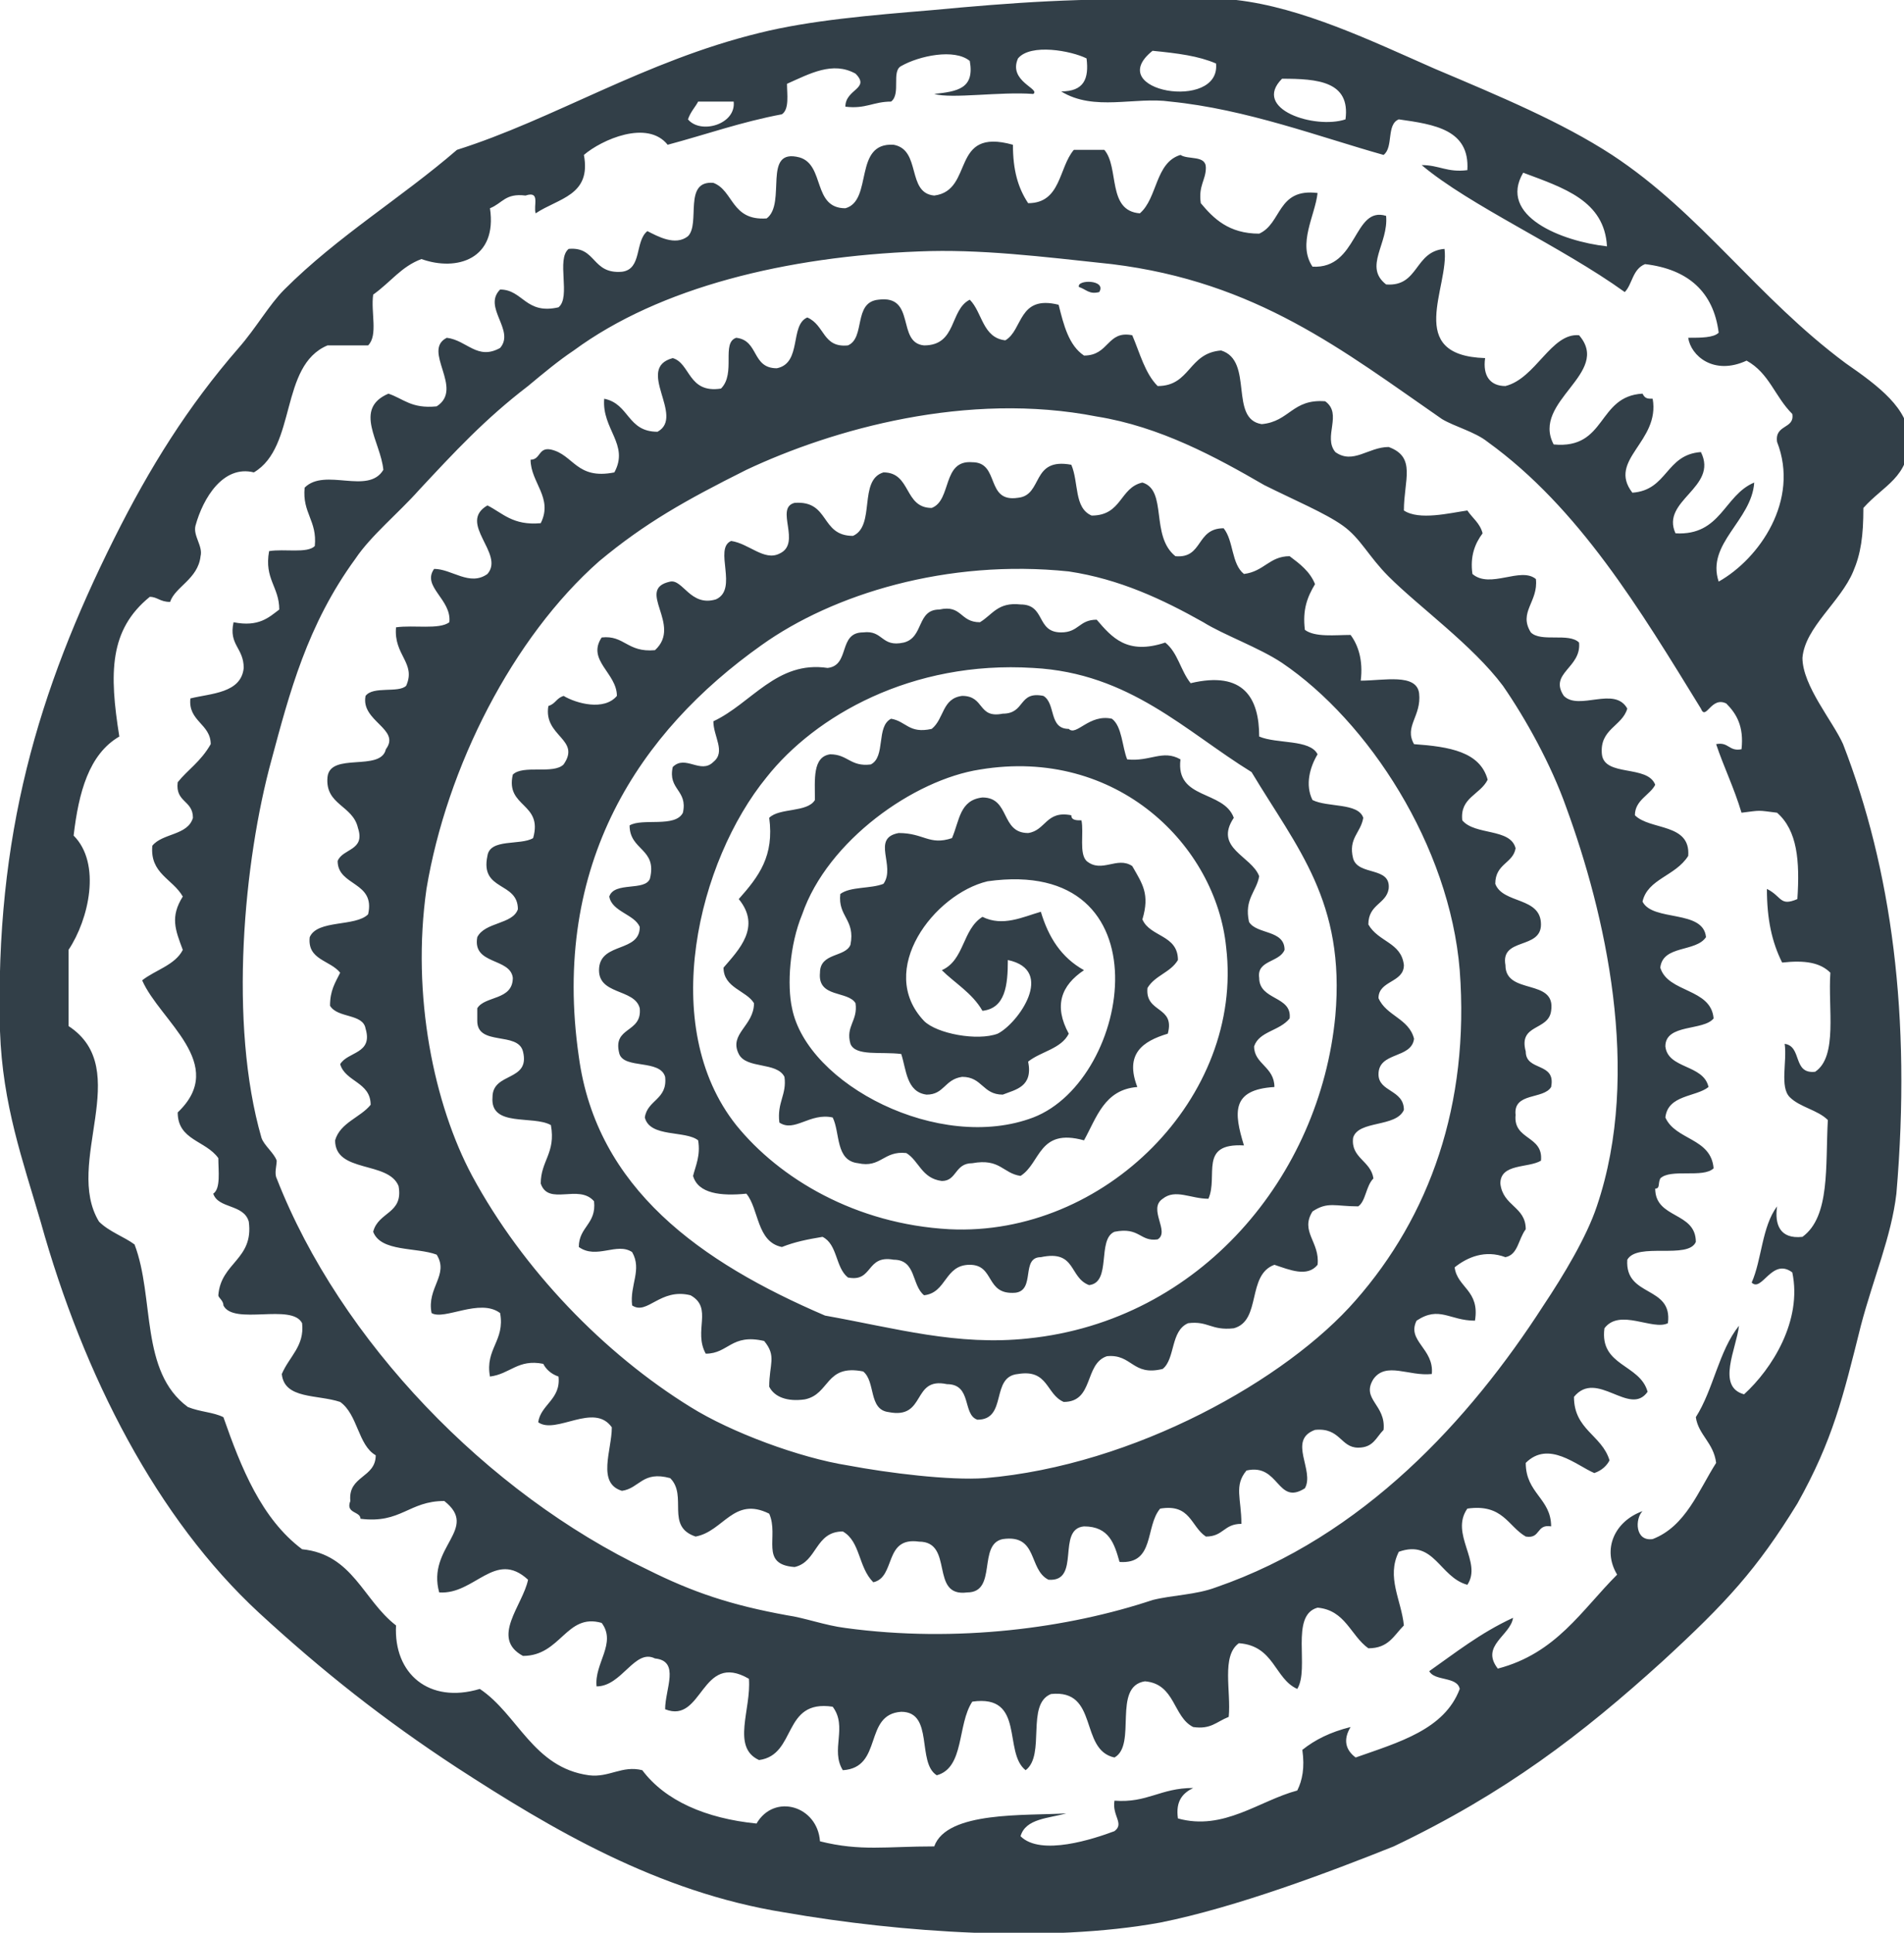 <?xml version="1.0" encoding="utf-8"?>
<!-- Generator: Adobe Illustrator 23.1.1, SVG Export Plug-In . SVG Version: 6.00 Build 0)  -->
<svg version="1.1" id="Layer_1" xmlns="http://www.w3.org/2000/svg" xmlns:xlink="http://www.w3.org/1999/xlink" x="0px" y="0px"
	 viewBox="0 0 75 76.1" enable-background="new 0 0 75 76.1" xml:space="preserve">
<path fill="#323F48" d="M65.5,65.4c2.5-2.3,3.7-3.6,5.3-6.2c1.4-2.5,1.8-4.2,2.5-7c0.5-1.9,1.2-3.5,1.4-5.2c0.6-7-0.2-12.8-2.1-17.7
	c-0.4-0.9-1.6-2.3-1.6-3.4c0.1-1.2,1.5-2.2,2-3.4c0.3-0.7,0.4-1.4,0.4-2.5c0.8-0.9,1.8-1.2,1.8-2.7c0-1.2-1.2-2.1-2.5-3
	c-3.5-2.6-5.7-5.9-9.2-8.2c-2-1.3-4.4-2.3-7-3.4c-2.5-1.1-5.2-2.4-7.8-2.7c-0.8-0.1-1.7,0-2.5,0c-3.6-0.1-6.3,0.1-9.5,0.4
	c-2.4,0.2-4.8,0.4-6.8,0.9c-4.5,1.1-8.1,3.4-11.9,4.6c-2.2,1.9-4.7,3.4-6.8,5.5c-0.6,0.6-1.1,1.5-1.8,2.3c-2,2.3-3.5,4.7-4.9,7.5
	C1.5,27.2-0.2,32.9,0,40.6c0.1,2.9,0.9,5.1,1.6,7.5c1.7,6.1,4.6,11.7,8.6,15.4c2.5,2.3,4.9,4.2,7.8,6.1c3.7,2.4,7.9,4.9,12.9,5.7
	c4.6,0.8,10.4,1.2,14.8,0.4c3-0.6,6.7-2,9.2-3C59.3,70.6,62.3,68.3,65.5,65.4z M63.3,9.7C61.5,9.5,59,8.5,60,6.8
	C61.6,7.4,63.2,7.9,63.3,9.7z M53,4.7c-1.2,0.4-3.7-0.4-2.5-1.6C51.9,3.1,53.2,3.2,53,4.7z M47.9,2.5c0.2,1.9-4.5,1.1-2.5-0.5
	C46.4,2.1,47.2,2.2,47.9,2.5z M27.1,4.7c0.1-0.3,0.3-0.5,0.4-0.7h1.4C29,4.9,27.6,5.3,27.1,4.7z M36.8,72.7c-1.9,0-2.9,0.2-4.5-0.2
	c-0.1-1.4-1.8-1.9-2.5-0.7c-2-0.2-3.6-0.9-4.5-2.1c-0.8-0.2-1.3,0.3-2.1,0.2c-2.2-0.3-2.8-2.4-4.3-3.4c-2,0.6-3.4-0.6-3.3-2.5
	c-1.3-1-1.7-2.8-3.7-3c-1.6-1.2-2.4-3.2-3.1-5.2c-0.4-0.2-0.9-0.2-1.4-0.4C5.5,54,6.1,51.1,5.3,49c-0.4-0.3-1-0.5-1.4-0.9
	c-1.4-2.3,1.4-6-1.2-7.7v-3c0.8-1.2,1.3-3.4,0.2-4.5c0.2-1.7,0.6-3.2,1.8-3.9c-0.4-2.5-0.4-4.2,1.2-5.5c0.3,0,0.4,0.2,0.8,0.2
	c0.2-0.6,1.1-0.9,1.2-1.8c0.1-0.4-0.3-0.8-0.2-1.2c0.3-1.1,1.1-2.4,2.3-2.1c1.7-1,1-4.2,2.9-5h1.6c0.4-0.4,0.1-1.3,0.2-2
	c0.7-0.5,1.1-1.1,1.9-1.4c1.4,0.5,3,0,2.7-2c0.5-0.2,0.6-0.6,1.4-0.5c0.6-0.2,0.3,0.4,0.4,0.7C22,7.8,23.3,7.7,23,6.1
	c0.7-0.6,2.5-1.4,3.3-0.4c1.5-0.4,2.9-0.9,4.5-1.2C31.1,4.3,31,3.7,31,3.3c0.9-0.4,1.8-0.9,2.7-0.4c0.6,0.6-0.4,0.6-0.4,1.3
	C34.1,4.3,34.4,4,35.1,4c0.4-0.3,0-1.2,0.4-1.4c0.7-0.4,2.1-0.7,2.7-0.2c0.2,1.1-0.5,1.2-1.4,1.3c0.7,0.2,2.6-0.1,3.9,0
	c0.3-0.2-1-0.5-0.6-1.4c0.5-0.6,2.1-0.3,2.7,0c0.1,0.8-0.1,1.3-1,1.3c1.3,0.8,2.9,0.2,4.3,0.4c3,0.3,5.9,1.4,8.4,2.1
	c0.4-0.3,0.1-1.2,0.6-1.4c1.4,0.2,2.8,0.4,2.7,2c-0.8,0.1-1.1-0.2-1.8-0.2c1.9,1.6,5.5,3.2,8,5c0.3-0.3,0.3-0.9,0.8-1.1
	c1.7,0.2,2.7,1.1,2.9,2.7c-0.2,0.2-0.7,0.2-1.2,0.2c0.1,0.7,1,1.5,2.3,0.9c0.9,0.5,1.1,1.4,1.8,2.1c0.1,0.6-0.7,0.4-0.6,1.1
	c0.9,2.3-0.7,4.6-2.3,5.5c-0.5-1.5,1.3-2.4,1.4-3.9c-1.2,0.5-1.3,2.1-3.1,2c-0.6-1.3,1.7-1.8,1-3.2c-1.4,0.1-1.3,1.5-2.7,1.6
	c-1-1.3,1.1-2,0.8-3.7c-0.2,0-0.3,0-0.4-0.2c-1.8,0.1-1.4,2.2-3.5,2c-0.9-1.7,2.3-2.8,1-4.3c-1.1-0.1-1.7,1.7-2.9,2
	c-0.6,0-0.9-0.4-0.8-1.1c-3.2-0.1-1.4-2.8-1.6-4.3c-1.2,0.1-1,1.5-2.3,1.4c-0.9-0.7,0.1-1.6,0-2.7c-1.3-0.4-1.1,2.1-2.9,2
	c-0.6-0.9,0.1-2,0.2-2.9c-1.6-0.2-1.4,1.2-2.3,1.6c-1.2,0-1.8-0.6-2.3-1.2c-0.1-0.7,0.2-0.9,0.2-1.4c0-0.5-0.7-0.3-1-0.5
	c-1,0.3-0.9,1.7-1.6,2.3c-1.3-0.1-0.8-1.8-1.4-2.5h-1.2c-0.6,0.7-0.5,2.1-1.8,2.1c-0.4-0.6-0.6-1.3-0.6-2.3c-2.5-0.7-1.5,1.8-3.1,2
	c-1.1-0.1-0.5-1.8-1.6-2c-1.6-0.1-0.8,2.2-1.9,2.5c-1.3,0-0.8-1.7-1.8-2C30,5.8,31,8,30.2,8.6c-1.4,0.1-1.3-1.1-2.1-1.4
	c-1.2-0.1-0.5,1.6-1,2.1c-0.5,0.4-1.2,0-1.6-0.2c-0.5,0.4-0.2,1.5-1,1.6c-1.2,0.1-1-1-2.1-0.9c-0.5,0.4,0.1,1.9-0.4,2.3
	c-1.3,0.3-1.4-0.7-2.3-0.7c-0.7,0.7,0.6,1.6,0,2.3c-0.9,0.5-1.3-0.3-2.1-0.4c-1,0.5,0.7,2-0.4,2.7c-1,0.1-1.3-0.3-1.9-0.5
	c-1.4,0.6-0.3,1.9-0.2,3c-0.6,1-2.3-0.1-3.1,0.7c-0.1,1,0.5,1.3,0.4,2.3c-0.3,0.3-1.2,0.1-1.8,0.2c-0.2,1.1,0.4,1.4,0.4,2.3
	c-0.4,0.3-0.8,0.7-1.8,0.5c-0.2,0.9,0.4,1,0.4,1.8c-0.1,1-1.3,1-2.1,1.2c-0.1,0.9,0.8,1,0.8,1.8C7.9,30,7.4,30.3,7,30.8
	c-0.1,0.8,0.6,0.7,0.6,1.4c-0.2,0.7-1.2,0.6-1.6,1.1c-0.1,1.1,0.8,1.3,1.2,2c-0.5,0.8-0.3,1.3,0,2.1c-0.3,0.6-1.1,0.8-1.6,1.2
	c0.7,1.6,3.4,3.3,1.4,5.2c0,1.1,1.1,1.1,1.6,1.8c0,0.5,0.1,1.2-0.2,1.4c0.2,0.6,1.2,0.4,1.4,1.1c0.2,1.5-1.1,1.6-1.2,2.9
	c0,0.1,0.2,0.2,0.2,0.4c0.4,0.8,2.7-0.1,3.1,0.7c0.1,0.9-0.5,1.3-0.8,2c0.1,1,1.4,0.8,2.3,1.1c0.7,0.5,0.7,1.7,1.4,2.1
	c0,0.9-1.1,0.8-1,1.8c-0.2,0.5,0.4,0.4,0.4,0.7c1.6,0.2,1.9-0.7,3.3-0.7c1.4,1.1-0.7,1.8-0.2,3.6c1.4,0.1,2.2-1.7,3.5-0.5
	c-0.2,1-1.5,2.3-0.2,3c1.5,0,1.7-1.7,3.1-1.3c0.6,0.8-0.3,1.6-0.2,2.5c1,0,1.5-1.5,2.3-1.1c1,0.1,0.4,1.2,0.4,2
	c1.5,0.6,1.4-2.3,3.3-1.2c0.1,1.2-0.7,2.7,0.4,3.2c1.5-0.2,0.9-2.4,2.9-2.1c0.6,0.8-0.1,1.7,0.4,2.5c1.6-0.1,0.8-2.2,2.3-2.3
	c1.3,0,0.6,2,1.4,2.5c1.1-0.3,0.8-2,1.4-2.9c2.1-0.3,1.2,2,2.1,2.7c0.8-0.6,0-2.6,1-3c1.9-0.2,1.1,2.2,2.5,2.5
	c0.9-0.5-0.1-2.8,1.2-3c1.2,0.1,1.1,1.4,1.9,1.8c0.7,0.1,0.9-0.2,1.4-0.4c0.1-1-0.3-2.4,0.4-2.9c1.4,0.1,1.4,1.4,2.3,1.8
	c0.5-0.8-0.3-2.9,0.8-3.2c1.1,0.1,1.3,1.1,2,1.6c0.8,0,1-0.5,1.4-0.9c-0.1-1-0.7-1.9-0.2-2.9c1.4-0.5,1.6,1,2.7,1.3
	c0.6-0.9-0.7-2,0-3c1.4-0.2,1.6,0.7,2.3,1.1c0.6,0.1,0.4-0.5,1-0.4c0-1.1-1-1.3-1-2.5c0.9-0.9,2,0.1,2.7,0.4
	c0.3-0.1,0.5-0.3,0.6-0.5c-0.3-1-1.4-1.2-1.4-2.5c0.9-1.1,2.2,0.8,2.9-0.2c-0.3-1.1-1.9-1-1.7-2.5c0.6-0.8,1.9,0.1,2.5-0.2
	c0.2-1.5-1.7-1-1.6-2.5c0.4-0.7,2.4,0,2.7-0.7c0-1.2-1.6-0.9-1.6-2.1c0.2,0,0.1-0.2,0.2-0.4c0.4-0.4,1.7,0,2.1-0.4
	c-0.1-1.2-1.5-1.1-1.9-2c0.1-0.9,1.2-0.8,1.7-1.2c-0.2-0.9-1.6-0.7-1.7-1.6c0-0.9,1.5-0.6,1.9-1.1c-0.1-1.2-1.8-1-2.1-2
	c0.1-0.9,1.4-0.6,1.8-1.2c-0.1-1.1-2.1-0.6-2.5-1.4c0.2-0.9,1.3-1,1.8-1.8c0.1-1.3-1.5-1-2.1-1.6c0-0.6,0.6-0.8,0.8-1.2
	c-0.3-0.8-2-0.3-2.1-1.2c-0.1-1,0.8-1.1,1-1.8c-0.5-0.9-1.9,0.1-2.5-0.5c-0.6-0.9,0.7-1.1,0.6-2.1c-0.4-0.4-1.5,0-1.9-0.4
	c-0.5-0.8,0.3-1.2,0.2-2.1c-0.6-0.5-1.8,0.4-2.5-0.2c-0.1-0.7,0.1-1.2,0.4-1.6c-0.1-0.4-0.4-0.6-0.6-0.9c-0.7,0.1-1.9,0.4-2.5,0
	c0-1.2,0.5-2.1-0.6-2.5c-0.8,0-1.4,0.7-2.1,0.2c-0.5-0.6,0.3-1.5-0.4-2c-1.3-0.1-1.4,0.8-2.5,0.9c-1.3-0.2-0.3-2.5-1.6-2.9
	c-1.3,0.1-1.2,1.4-2.5,1.4c-0.5-0.5-0.7-1.3-1-2C43.6,13,43.7,14,42.7,14c-0.6-0.4-0.8-1.2-1-2c-1.6-0.4-1.4,1-2.1,1.4
	c-0.9-0.1-0.9-1.1-1.4-1.6c-0.8,0.4-0.5,1.8-1.8,1.8c-1.1-0.1-0.3-2-1.8-1.8c-1,0.1-0.5,1.5-1.2,1.8c-1,0.1-0.9-0.8-1.6-1.1
	c-0.7,0.3-0.2,1.8-1.2,2c-1,0-0.7-1.1-1.6-1.2c-0.6,0.2,0,1.4-0.6,2c-1.3,0.2-1.2-1-1.9-1.2c-1.5,0.4,0.5,2.3-0.6,2.9
	c-1.2,0-1.1-1.1-2.1-1.3c-0.1,1.2,1,1.8,0.4,2.9c-1.5,0.3-1.6-0.7-2.5-0.9c-0.5-0.1-0.4,0.4-0.8,0.4c0,0.9,0.9,1.5,0.4,2.5
	c-1.1,0.1-1.5-0.4-2.1-0.7c-1.2,0.7,0.7,1.9,0,2.7c-0.7,0.5-1.4-0.2-2.1-0.2c-0.5,0.7,0.7,1.2,0.6,2.1c-0.4,0.3-1.4,0.1-2.1,0.2
	c-0.1,1.1,0.8,1.4,0.4,2.3c-0.3,0.3-1.3,0-1.6,0.4c-0.2,1,1.4,1.3,0.8,2.1c-0.2,0.9-2.2,0.1-2.3,1.1c-0.1,1.1,1,1.1,1.2,2
	c0.3,0.9-0.6,0.8-0.8,1.3c0,1,1.5,0.8,1.2,2.1c-0.5,0.5-2,0.2-2.3,0.9c-0.1,0.9,0.8,0.9,1.2,1.4c-0.2,0.4-0.4,0.7-0.4,1.3
	c0.3,0.5,1.3,0.3,1.4,0.9c0.3,1-0.7,0.9-1,1.4c0.2,0.7,1.2,0.7,1.2,1.6c-0.4,0.5-1.2,0.7-1.4,1.4c0,1.3,2.1,0.8,2.5,1.8
	c0.2,1.1-0.8,1-1,1.8c0.3,0.8,1.7,0.6,2.5,0.9c0.5,0.8-0.4,1.3-0.2,2.3c0.5,0.3,1.9-0.6,2.7,0c0.2,1.1-0.6,1.4-0.4,2.5
	c0.8-0.1,1.1-0.7,2.1-0.5c0.1,0.2,0.3,0.4,0.6,0.5c0.1,0.9-0.7,1.1-0.8,1.8c0.7,0.5,2.2-0.8,2.9,0.2c0,0.9-0.6,2.2,0.4,2.5
	c0.7-0.1,0.8-0.8,1.9-0.5c0.7,0.7-0.2,1.9,1,2.3c1.1-0.2,1.5-1.6,2.9-0.9c0.4,0.9-0.4,2,1,2.1c0.9-0.2,0.8-1.4,1.9-1.4
	c0.7,0.4,0.6,1.4,1.2,2c0.9-0.2,0.4-1.8,1.8-1.6c1.4,0,0.4,2.2,1.9,2c1.2,0,0.4-1.9,1.4-2.1c1.4-0.2,1,1.2,1.8,1.6
	c1.3,0.1,0.3-2,1.4-2.1c1,0,1.2,0.7,1.4,1.4c1.4,0.1,1-1.4,1.6-2.1c1.2-0.2,1.2,0.7,1.8,1.1c0.7,0,0.7-0.5,1.4-0.5
	c0-1-0.3-1.5,0.2-2.1c1.3-0.3,1.2,1.4,2.3,0.7c0.4-0.7-0.7-1.9,0.4-2.3c1-0.1,1,0.7,1.7,0.7c0.6,0,0.7-0.4,1-0.7
	c0.1-1-0.9-1.2-0.4-2c0.5-0.7,1.4-0.1,2.3-0.2c0.1-1-1-1.3-0.6-2.1c0.9-0.6,1.3,0,2.3,0c0.2-1.2-0.7-1.3-0.8-2.1
	c0.5-0.4,1.2-0.7,2-0.4c0.5-0.1,0.5-0.7,0.8-1.1c0-0.9-0.9-0.9-1-1.8c0-0.8,1.1-0.6,1.6-0.9c0.1-1-1.1-0.8-1-1.8
	c-0.1-0.9,1.1-0.6,1.4-1.1c0.2-1-1-0.6-1-1.4c-0.3-1.1,0.9-0.8,1-1.6c0.2-1.3-1.8-0.6-1.8-1.8c-0.2-1.1,1.4-0.6,1.4-1.6
	c0-1.1-1.5-0.8-1.8-1.6c0-0.8,0.7-0.8,0.8-1.4c-0.2-0.8-1.6-0.5-2.1-1.1c-0.1-0.9,0.7-1,1-1.6c-0.3-1.1-1.5-1.3-2.9-1.4
	c-0.4-0.7,0.3-1.1,0.2-2c-0.1-0.8-1.4-0.5-2.3-0.5c0.1-0.8-0.1-1.4-0.4-1.8c-0.6,0-1.4,0.1-1.8-0.2c-0.1-0.8,0.1-1.3,0.4-1.8
	c-0.2-0.5-0.6-0.8-1-1.1c-0.8,0-1,0.6-1.8,0.7c-0.5-0.4-0.4-1.3-0.8-1.8c-1.1,0-0.8,1.2-1.9,1.1C45.3,21.1,46,19.3,45,19
	c-0.9,0.2-0.8,1.3-2,1.3c-0.7-0.3-0.5-1.3-0.8-2c-1.6-0.3-1.1,1.2-2.1,1.3c-1.3,0.2-0.7-1.4-1.8-1.4c-1.2-0.1-0.8,1.5-1.6,1.8
	c-1.1,0-0.8-1.4-1.9-1.4c-1,0.3-0.3,2.1-1.2,2.5c-1.3,0-0.9-1.4-2.3-1.3c-0.8,0.2,0.3,1.6-0.6,2c-0.6,0.3-1.2-0.4-1.9-0.5
	c-0.7,0.3,0.3,1.9-0.6,2.3c-1,0.3-1.3-0.8-1.8-0.7c-1.4,0.3,0.5,1.7-0.6,2.7c-1.1,0.1-1.2-0.6-2.1-0.5c-0.6,0.9,0.6,1.4,0.6,2.3
	c-0.5,0.6-1.6,0.3-2.1,0c-0.3,0.1-0.3,0.3-0.6,0.4c-0.2,1.2,1.3,1.3,0.6,2.3c-0.4,0.4-1.6,0-2,0.4c-0.3,1.3,1.2,1.1,0.8,2.5
	c-0.5,0.3-1.7,0-1.8,0.7c-0.3,1.4,1.2,1,1.2,2.1c-0.2,0.6-1.3,0.5-1.6,1.1c-0.2,1.1,1.3,0.8,1.4,1.6c0,0.9-1.1,0.7-1.4,1.2v0.5
	c0,1,1.6,0.4,1.8,1.2c0.3,1.2-1.2,0.8-1.2,1.8c-0.1,1.2,1.6,0.7,2.3,1.1c0.2,1.1-0.4,1.4-0.4,2.3c0.3,0.9,1.5,0,2.1,0.7
	c0.1,0.9-0.6,1-0.6,1.8c0.7,0.5,1.5-0.2,2.1,0.2c0.4,0.7-0.1,1.3,0,2.1c0.6,0.4,1.1-0.7,2.3-0.4c0.9,0.5,0.1,1.4,0.6,2.3
	c0.9,0,1-0.8,2.3-0.5c0.5,0.6,0.2,0.9,0.2,1.8c0.2,0.4,0.7,0.6,1.4,0.5c1-0.2,0.8-1.4,2.3-1.1c0.5,0.4,0.2,1.5,1,1.6
	c1.5,0.3,0.9-1.4,2.3-1.1c1,0,0.6,1.2,1.2,1.4c1.2,0,0.5-1.7,1.6-1.8c1.2-0.2,1.1,0.8,1.8,1.1c1.2,0,0.8-1.5,1.7-1.8
	c1-0.1,1,0.8,2.2,0.5c0.5-0.4,0.3-1.5,1-1.8c0.8-0.1,0.9,0.3,1.8,0.2c1.1-0.3,0.5-2.1,1.6-2.5c0.6,0.2,1.3,0.5,1.7,0
	c0.1-0.9-0.7-1.3-0.2-2.1c0.6-0.4,0.9-0.2,1.8-0.2c0.3-0.2,0.3-0.8,0.6-1.1c-0.1-0.7-0.9-0.8-0.8-1.6c0.2-0.7,1.7-0.4,2-1.1
	c0-0.8-1-0.7-1-1.4c0-0.9,1.3-0.6,1.4-1.4c-0.2-0.8-1.1-0.9-1.4-1.6c0-0.7,1-0.6,1-1.3c-0.1-0.9-1-0.9-1.4-1.6
	c0-0.8,0.7-0.8,0.8-1.4c0.1-0.9-1.2-0.5-1.4-1.2c-0.2-0.8,0.3-1,0.4-1.6c-0.2-0.6-1.4-0.4-2-0.7c-0.3-0.6-0.1-1.3,0.2-1.8
	c-0.3-0.6-1.6-0.4-2.3-0.7c0-1.5-0.6-2.6-2.7-2.1c-0.4-0.5-0.5-1.2-1-1.6c-1.5,0.5-2.1-0.2-2.7-0.9c-0.7,0-0.7,0.5-1.4,0.5
	c-1,0-0.6-1.1-1.6-1.1c-0.9-0.1-1.1,0.4-1.6,0.7c-0.8,0-0.7-0.7-1.6-0.5c-0.9,0-0.6,1.1-1.4,1.3c-0.9,0.2-0.8-0.5-1.6-0.4
	c-1,0-0.5,1.3-1.4,1.4c-2-0.3-3,1.4-4.5,2.1c0,0.6,0.5,1.2,0,1.6c-0.5,0.5-1.1-0.3-1.6,0.2c-0.2,0.9,0.6,0.9,0.4,1.8
	c-0.3,0.6-1.6,0.2-2.1,0.5c0,1,1.1,0.9,0.8,2.1c-0.2,0.5-1.4,0.1-1.6,0.7c0.1,0.6,1,0.7,1.2,1.2c0,1-1.5,0.6-1.6,1.6
	c-0.1,1.1,1.4,0.8,1.6,1.6c0.1,1-1.1,0.7-0.8,1.8c0.2,0.6,1.6,0.2,1.8,0.9c0.1,0.9-0.7,0.9-0.8,1.6c0.2,0.8,1.6,0.5,2.1,0.9
	c0.1,0.6-0.1,1-0.2,1.4c0.2,0.7,1.1,0.8,2.1,0.7c0.5,0.6,0.4,1.9,1.4,2.1c0.5-0.2,1-0.3,1.6-0.4c0.6,0.3,0.5,1.2,1,1.6
	c1,0.2,0.7-0.9,1.8-0.7c0.9,0,0.7,1,1.2,1.4c0.9-0.1,0.8-1.2,1.8-1.2c1,0,0.6,1.2,1.8,1.1c0.8-0.1,0.2-1.4,1-1.4
	c1.4-0.3,1.1,0.8,1.9,1.1c0.9-0.1,0.3-1.8,1-2.1c1-0.2,1,0.4,1.7,0.3c0.5-0.3-0.4-1.2,0.2-1.6c0.5-0.4,1.1,0,1.8,0
	c0.4-0.9-0.4-2.2,1.4-2.1c-0.4-1.3-0.5-2.2,1.2-2.3c0-0.8-0.8-0.9-0.8-1.6c0.2-0.6,1-0.6,1.4-1.1c0.1-0.9-1.2-0.7-1.2-1.6
	c-0.1-0.7,0.8-0.6,1-1.1c0-0.8-1.1-0.6-1.4-1.1c-0.2-0.9,0.3-1.2,0.4-1.8c-0.3-0.8-1.8-1.1-1-2.3c-0.4-1.1-2.3-0.7-2.1-2.3
	c-0.7-0.4-1.2,0.1-2.1,0c-0.2-0.5-0.2-1.3-0.6-1.6c-0.9-0.2-1.4,0.7-1.7,0.4c-0.8,0-0.5-1-1-1.3c-1-0.2-0.7,0.7-1.6,0.7
	c-1,0.2-0.7-0.7-1.6-0.7c-0.8,0.1-0.7,0.9-1.2,1.3c-0.9,0.2-1-0.3-1.6-0.4c-0.6,0.3-0.2,1.5-0.8,1.8c-0.8,0.1-0.9-0.4-1.6-0.4
	c-0.7,0.1-0.6,1-0.6,1.8c-0.3,0.5-1.4,0.3-1.8,0.7c0.2,1.5-0.4,2.3-1.2,3.2c0.9,1.1,0,2-0.6,2.7c0,0.8,0.9,0.9,1.2,1.4
	c0,0.9-1,1.2-0.6,2c0.3,0.6,1.5,0.3,1.8,0.9c0.1,0.7-0.3,1-0.2,1.8c0.6,0.4,1.2-0.4,2.1-0.2c0.3,0.6,0.1,1.7,1,1.8
	c0.9,0.2,1-0.5,1.9-0.4c0.5,0.3,0.6,1,1.4,1.1c0.6,0,0.5-0.7,1.2-0.7c1.1-0.2,1.2,0.4,1.9,0.5c0.8-0.5,0.7-1.9,2.5-1.4
	c0.5-0.9,0.8-2,2.1-2.1c-0.5-1.3,0.2-1.8,1.2-2.1c0.3-1.1-0.9-0.8-0.8-1.8c0.3-0.5,0.9-0.6,1.2-1.1c0-1-1.1-0.9-1.4-1.6
	c0.3-1,0-1.4-0.4-2.1c-0.6-0.4-1.2,0.3-1.8-0.2c-0.3-0.3-0.1-1.1-0.2-1.6c-0.2,0-0.4,0-0.4-0.2c-1-0.2-1,0.6-1.7,0.7
	c-1.1,0-0.7-1.4-1.8-1.4c-0.9,0.1-0.9,0.9-1.2,1.6c-0.9,0.3-1.1-0.2-2.1-0.2c-1.1,0.2-0.1,1.3-0.6,2c-0.5,0.2-1.3,0.1-1.7,0.4
	c-0.1,0.9,0.6,1,0.4,2c-0.2,0.5-1.2,0.3-1.2,1.1c-0.1,1,1.1,0.7,1.4,1.2c0.1,0.7-0.4,0.9-0.2,1.6c0.2,0.5,1.2,0.3,2,0.4
	c0.2,0.6,0.2,1.5,1,1.6c0.7,0,0.7-0.6,1.4-0.7c0.8,0,0.8,0.7,1.6,0.7c0.5-0.2,1.2-0.3,1-1.3c0.5-0.4,1.3-0.5,1.6-1.1
	c-0.6-1.1-0.3-1.9,0.6-2.5c-0.9-0.5-1.4-1.3-1.7-2.3c-0.7,0.2-1.5,0.6-2.3,0.2c-0.8,0.5-0.7,1.7-1.6,2.1c0.5,0.5,1.2,0.9,1.6,1.6
	c0.9-0.1,1-1,1-2c1.9,0.4,0.4,2.5-0.4,2.9c-0.8,0.3-2.4,0-2.9-0.5c-1.9-2,0.4-5,2.5-5.5c7.1-1,5.7,7.8,1.8,9.3
	c-3.7,1.4-8.9-1.3-9.5-4.3c-0.2-0.9-0.1-2.5,0.4-3.7c1-2.9,4.4-5.3,7-5.7c5.4-0.9,9.3,3,9.7,7c0.7,5.9-4.8,11.4-10.9,11.1
	c-3.7-0.2-6.7-2-8.4-4.1c-3.1-3.9-1.5-10.4,1.2-13.7c1.9-2.4,5.7-4.6,10.5-4.3c3.8,0.2,6,2.5,8.6,4.1c1.8,3,3.7,5.1,3.3,9.6
	c-0.6,6.3-5.3,12-12.1,12.7c-2.8,0.3-5.2-0.4-8-0.9c-4.9-2.1-9-5-9.7-10.2c-1.1-7.6,2.4-12.8,7.2-16.2c2.8-2,7.3-3.4,12.1-2.9
	c2,0.3,3.7,1.1,5.3,2c0.8,0.5,2.2,1,3.1,1.6c3.4,2.3,6.6,7.2,7,12.1c0.4,5.3-1.2,9.7-4.1,13c-2.7,3.1-8.7,6.5-14.6,7
	c-1.4,0.1-3.8-0.2-5.4-0.5c-1.9-0.3-4.6-1.3-6.2-2.3c-3.4-2.1-6.6-5.4-8.6-9.1c-1.5-2.8-2.4-7.1-1.8-11.3c0.8-4.8,3.4-9.9,6.8-12.9
	c1.8-1.5,3.4-2.4,5.8-3.6c3.4-1.6,8.7-3.1,13.8-2.1c2.5,0.4,4.7,1.6,6.6,2.7c1.2,0.6,2.4,1.1,3.1,1.6c0.7,0.5,1,1.2,1.8,2
	c1.2,1.2,3.3,2.7,4.5,4.3c0.9,1.3,1.9,3.1,2.5,4.8c1.5,4.1,3,10.4,1.2,15.7c-0.4,1.2-1.3,2.7-2.1,3.9c-2.9,4.5-7.1,9.1-12.9,11.1
	c-0.8,0.3-1.7,0.3-2.5,0.5c-3.3,1.1-7.7,1.7-12.1,1.1c-0.8-0.1-1.6-0.4-2.3-0.5c-2.2-0.4-3.7-0.9-5.5-1.8c-6.3-3-12.1-9-14.6-15.4
	c-0.1-0.2,0-0.5,0-0.7c-0.1-0.3-0.5-0.6-0.6-0.9C9,40.3,9.6,33.9,10.7,29.9c0.7-2.6,1.4-5.3,3.3-7.9c0.6-0.9,1.7-1.8,2.5-2.7
	c1.4-1.5,2.6-2.8,4.3-4.1c0.6-0.5,1.2-1,1.8-1.4c3.4-2.5,8.4-3.7,13.6-3.9c2.4-0.1,4.8,0.2,7.6,0.5c5.7,0.7,9.1,3.4,13,6.1
	c0.5,0.3,1.3,0.5,1.8,0.9c3.6,2.6,6,6.6,8.4,10.5c0.2,0.5,0.4-0.5,1-0.2c0.4,0.4,0.7,0.9,0.6,1.8c-0.5,0.1-0.5-0.3-1-0.2
	c0.3,0.9,0.7,1.7,1,2.7c0.8-0.1,0.6-0.1,1.4,0c0.8,0.7,0.9,1.9,0.8,3.4c-0.7,0.3-0.6-0.1-1.2-0.4c0,1.2,0.2,2.1,0.6,2.9
	c0.9-0.1,1.5,0,1.9,0.4c-0.1,1.4,0.3,3.3-0.6,3.9c-0.9,0.1-0.5-1-1.2-1.1c0.1,0.7-0.2,1.7,0.2,2.1c0.4,0.4,1.1,0.5,1.5,0.9
	c-0.1,1.8,0.1,3.8-1,4.6c-0.9,0.1-1.1-0.5-1-1.2c-0.6,0.8-0.6,2.1-1,3c0.4,0.4,0.8-1,1.6-0.4c0.4,1.9-0.8,3.8-1.9,4.8
	c-1.1-0.3-0.3-1.8-0.2-2.7c-0.8,1-1,2.5-1.7,3.6c0.1,0.7,0.7,1,0.8,1.8c-0.7,1.1-1.2,2.5-2.5,3c-0.7,0.1-0.7-0.8-0.4-1.1
	c-1.1,0.4-1.6,1.5-1,2.5c-1.4,1.4-2.4,3.1-4.7,3.7c-0.7-0.9,0.5-1.3,0.6-2c-1.3,0.6-2.3,1.4-3.3,2.1c0.2,0.4,1.1,0.2,1.2,0.7
	c-0.6,1.6-2.4,2.1-4.1,2.7c-0.4-0.3-0.5-0.7-0.2-1.2c-0.8,0.2-1.4,0.5-1.9,0.9c0.1,0.7,0,1.2-0.2,1.6c-1.5,0.4-2.9,1.6-4.7,1.1
	c-0.1-0.7,0.2-1,0.6-1.2c-1.3,0-1.8,0.6-3.1,0.5c-0.1,0.6,0.4,0.9,0,1.2c-0.8,0.3-2.9,1-3.7,0.2c0.2-0.7,1.1-0.7,1.8-0.9
	C40.4,71.5,37.3,71.3,36.8,72.7z M42.5,11.3c0.3,0.1,0.4,0.3,0.8,0.2C43.6,11,42.4,11,42.5,11.3z"/>
</svg>
